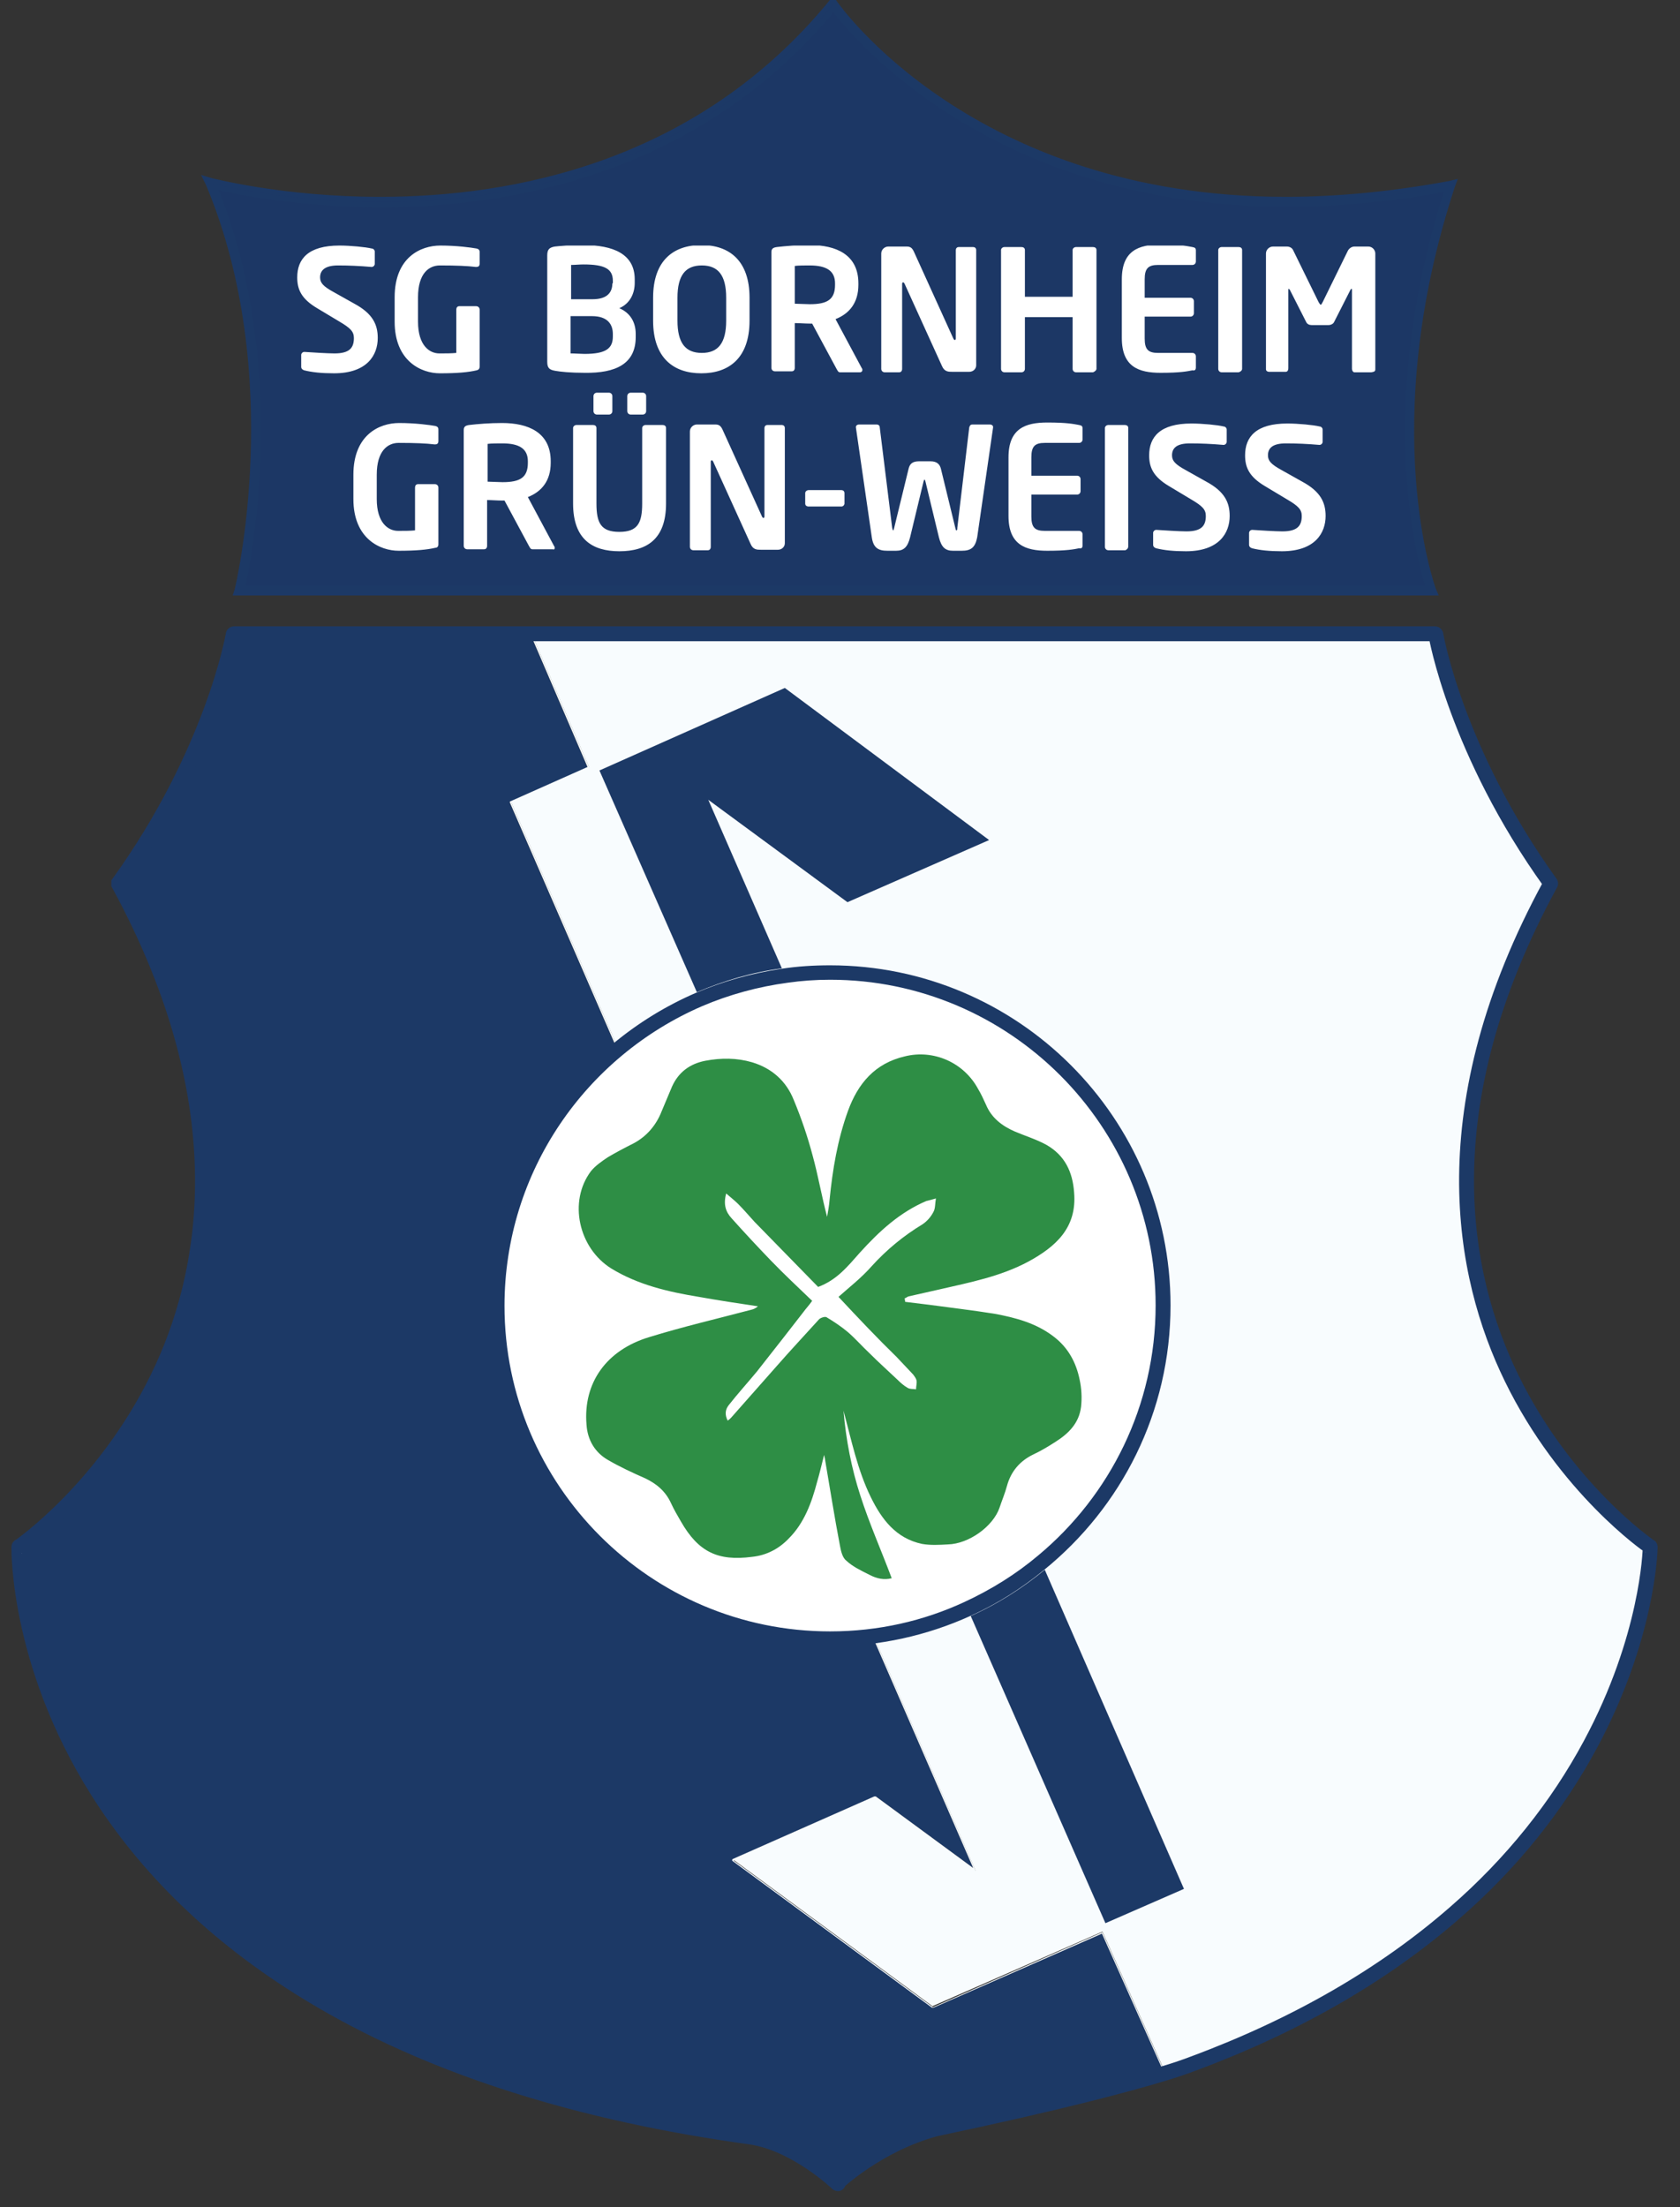 <?xml version="1.0" encoding="utf-8"?>
<!-- Generator: Adobe Illustrator 22.1.0, SVG Export Plug-In . SVG Version: 6.00 Build 0)  -->
<svg version="1.1" id="Ebene_1" xmlns="http://www.w3.org/2000/svg" xmlns:xlink="http://www.w3.org/1999/xlink" x="0px" y="0px"
	 viewBox="0 0 338 444" style="enable-background:new 0 0 338 444;" xml:space="preserve">
<rect x="0" y="0" width="338" height="444" fill="#333333" stroke="none"/>
<style type="text/css">
	.st0{clip-path:url(#SVGID_2_);fill:#1C3966;}
	.st1{clip-path:url(#SVGID_2_);fill:#1C3765;}
	.st2{clip-path:url(#SVGID_2_);fill:none;stroke:#F8FCFE;stroke-miterlimit:10;}
	.st3{clip-path:url(#SVGID_2_);fill:#1C3866;}
	.st4{clip-path:url(#SVGID_2_);fill:none;stroke:#1C3966;stroke-miterlimit:10;}
	.st5{clip-path:url(#SVGID_2_);fill:#F8FCFE;}
	.st6{clip-path:url(#SVGID_2_);fill:#FFFFFF;}
	.st7{clip-path:url(#SVGID_4_);fill:#FFFFFF;}
	.st8{clip-path:url(#SVGID_6_);fill:#2E8E45;}
	.st9{clip-path:url(#SVGID_6_);fill:none;stroke:#1C3966;stroke-width:3;stroke-miterlimit:10;}
</style>
<g>
	<defs>
		<rect id="SVGID_1_" x="-113" y="-69.9" width="566.9" height="566.9"/>
	</defs>
	<clipPath id="SVGID_2_">
		<use xlink:href="#SVGID_1_"  style="overflow:visible;"/>
	</clipPath>
	<path class="st0" d="M4.3,311.5c0,1.9,0.3,25.6,17.4,51.2C38.2,387.4,74,418.9,151,429.5c8.6,1.2,16.4,8.1,17.6,9.2
		c1.2-1.1,8.9-7.8,19.7-10.8c24.8-5.3,38.5-9,45.8-11.2L221.7,389l-33.9,14.9c-0.1,0-0.2,0-0.2,0l-40.1-29.5
		c-0.1-0.1-0.1-0.1-0.1-0.2c0-0.1,0.1-0.2,0.1-0.2l28.5-12.6c0.1,0,0.2,0,0.2,0l19.6,14.4l-93.2-214.2c-0.1-0.1,0-0.3,0.1-0.3
		l15.5-6.9l-11.3-26.3H47.4c-0.4,2.4-5,24.8-23,49.8c10.8,19.9,16.5,39.3,16.9,57.7c0.3,14.7-2.8,28.8-9.1,41.9
		C21.7,298.8,5.8,310.5,4.3,311.5"/>
	<path class="st1" d="M48.1,118.8H288c0,0-12.3-32.4,3.8-81.4C203.5,54,167.6,0.8,167.6,0.8C120.8,58,42.3,36.8,42.3,36.8
		C58.8,76,48.1,118.8,48.1,118.8"/>
	<path class="st2" d="M48.1,118.8H288c0,0-12.3-32.4,3.8-81.4C203.5,54,167.6,0.8,167.6,0.8C120.8,58,42.3,36.8,42.3,36.8
		C58.8,76,48.1,118.8,48.1,118.8z"/>
	<path class="st3" d="M288,119.3H47.5l0.2-0.6c0.1-0.4,10.4-43.1-5.8-81.7L41.4,36l1,0.3c0.1,0,14.4,3.8,34.1,3.8
		c26.6,0,63.9-6.9,90.7-39.6l0.4-0.5l0.4,0.6c0.3,0.4,27.4,39.5,90.7,39.5c10.5,0,21.6-1.1,33-3.2l0.8-0.2l-0.3,0.8
		c-15.8,48.3-3.9,80.8-3.8,81.1l0.3,0.7H288z M48.8,118.3h238.6c-1.6-4.9-10.5-35.9,3.8-80.3c-11.1,2.1-22,3.1-32.3,3.1
		c-59.8,0-87.6-34.7-91.2-39.4c-27,32.6-64.4,39.5-91.1,39.5c-16.9,0-29.9-2.8-33.4-3.6C57.9,73.6,50,112.9,48.8,118.3"/>
	<path class="st4" d="M288,119.3H47.5l0.2-0.6c0.1-0.4,10.4-43.1-5.8-81.7L41.4,36l1,0.3c0.1,0,14.4,3.8,34.1,3.8
		c26.6,0,63.9-6.9,90.7-39.6l0.4-0.5l0.4,0.6c0.3,0.4,27.4,39.5,90.7,39.5c10.5,0,21.6-1.1,33-3.2l0.8-0.2l-0.3,0.8
		c-15.8,48.3-3.9,80.8-3.8,81.1l0.3,0.7H288z M48.8,118.3h238.6c-1.6-4.9-10.5-35.9,3.8-80.3c-11.1,2.1-22,3.1-32.3,3.1
		c-59.8,0-87.6-34.7-91.2-39.4c-27,32.6-64.4,39.5-91.1,39.5c-16.9,0-29.9-2.8-33.4-3.6C57.9,73.6,50,112.9,48.8,118.3z"/>
	<path class="st0" d="M210.2,315.8c-4.5,3.7-9.5,6.8-14.9,9.3l-0.6-1.4l-0.6-1.4l-52.7-119.9l-0.6-1.4l-0.6-1.4
		c5.4-2.3,11.1-4,17.1-4.8l0.6,1.4l0.6,1.4L208.9,313l0.6,1.5L210.2,315.8z"/>
	<path class="st5" d="M331.9,311.3c0-0.3-0.6,69.7-91.6,103.6c0,0-1.5,0.6-5.9,2l-12.6-28.3l-34.2,15l-40.1-29.5l28.5-12.6
		l20.3,14.9l-93.5-215.1l15.7-7l-11.5-26.7h121.8h59.9c0,0,3.9,23.4,23.1,50.1C264.3,265.2,331.9,311.3,331.9,311.3"/>
	<path class="st5" d="M221.8,388.7l12.6,28.3c-6.8,2.1-20.5,5.8-46.1,11.2c-11.9,3.3-19.8,10.9-19.8,10.9s-8.3-8-17.7-9.3
		C1.6,409.2,4.1,311.3,4.1,311.3s67.6-46.2,20-133.5c19.2-26.7,23.1-50,23.1-50h59.9l11.5,26.7l-15.7,7l93.5,215.1l-20.3-14.9
		l-28.5,12.6l40.1,29.5L221.8,388.7z M234.1,416.8L221.7,389l-33.9,14.9c-0.1,0-0.2,0-0.3,0l-40.1-29.5c-0.1-0.1-0.1-0.1-0.1-0.2
		c0-0.1,0.1-0.2,0.1-0.2l28.5-12.6c0.1,0,0.2,0,0.3,0l19.6,14.4l-93.2-214.3c-0.1-0.1,0-0.3,0.1-0.3l15.5-6.9L106.9,128H47.4
		c-0.4,2.4-5,24.8-23,49.8c10.8,19.9,16.5,39.3,16.9,57.7c0.3,14.7-2.8,28.8-9.1,41.9c-10.4,21.3-26.4,33-27.8,34
		c0,1.9,0.3,25.6,17.4,51.2c16.4,24.6,52.2,56.2,129.2,66.8c8.6,1.2,16.4,8.1,17.6,9.2c1.2-1.1,8.9-7.8,19.7-10.8
		C213.1,422.6,226.9,419,234.1,416.8"/>
	<path class="st6" d="M234,262.7c0,37-30,67-67,67c-37,0-67-30-67-67c0-37,30-67,67-67C204.1,195.7,234,225.7,234,262.7"/>
	<path class="st0" d="M167,194.2c-3.3,0-6.6,0.2-9.8,0.7c-6,0.9-11.7,2.5-17.1,4.8c-24.4,10.5-41.6,34.8-41.6,63
		c0,37.8,30.7,68.5,68.5,68.5c10,0,19.6-2.2,28.2-6.1c5.4-2.4,10.4-5.6,14.9-9.3c15.5-12.6,25.4-31.7,25.4-53.2
		C235.5,224.9,204.8,194.2,167,194.2 M167,328.2c-36.1,0-65.5-29.4-65.5-65.5c0-27,16.4-50.2,39.8-60.3c5.4-2.3,11.2-3.9,17.2-4.7
		c2.8-0.4,5.6-0.6,8.5-0.6c36.1,0,65.5,29.4,65.5,65.5c0,20.2-9.2,38.3-23.6,50.3c-4.5,3.8-9.5,6.9-14.9,9.4
		C185.8,326.1,176.7,328.2,167,328.2"/>
	<path class="st0" d="M238.2,380l-15.8,6.9l-27.1-61.8c5.4-2.4,10.4-5.6,14.9-9.3L238.2,380z"/>
	<path class="st0" d="M170.5,181.5l-28-20.6l14.8,33.9c-6,0.8-11.7,2.5-17.1,4.8l-19.6-44.6l37.3-16.6L199,169L170.5,181.5z"/>
</g>
<g>
	<defs>
		<rect id="SVGID_3_" x="59.7" y="49.4" width="217" height="61.5"/>
	</defs>
	<clipPath id="SVGID_4_">
		<use xlink:href="#SVGID_3_"  style="overflow:visible;"/>
	</clipPath>
	<path class="st7" d="M266.7,103.8c0-2.7-1-4.9-4.7-6.9l-4.1-2.3c-2.2-1.2-2.8-1.9-2.8-3c0-1.5,1-2.4,3.6-2.4c2.2,0,4.4,0.1,6.7,0.3
		h0.1c0.3,0,0.6-0.3,0.6-0.6v-2.5c0-0.3-0.3-0.6-0.6-0.6c-1.2-0.3-4.3-0.6-6.5-0.6c-6.3,0-8.5,2.7-8.5,6.4c0,2.4,0.8,4.3,4,6.2
		l4.5,2.7c2.2,1.3,2.9,2,2.9,3.3c0,2-0.9,3.1-3.9,3.1c-1.3,0-4.6-0.2-6-0.3h-0.1c-0.3,0-0.6,0.3-0.6,0.6v2.4c0,0.4,0.3,0.6,0.6,0.7
		c1.6,0.4,3.5,0.6,6,0.6C264.6,110.9,266.7,107.2,266.7,103.8 M247.4,103.8c0-2.7-1-4.9-4.7-6.9l-4.1-2.3c-2.2-1.2-2.8-1.9-2.8-3
		c0-1.5,1-2.4,3.6-2.4c2.2,0,4.4,0.1,6.7,0.3h0.1c0.3,0,0.6-0.3,0.6-0.6v-2.5c0-0.3-0.3-0.6-0.6-0.6c-1.2-0.3-4.3-0.6-6.5-0.6
		c-6.3,0-8.5,2.7-8.5,6.4c0,2.4,0.8,4.3,4,6.2l4.5,2.7c2.2,1.3,2.9,2,2.9,3.3c0,2-0.9,3.1-3.9,3.1c-1.3,0-4.6-0.2-6-0.3h-0.1
		c-0.3,0-0.6,0.3-0.6,0.6v2.4c0,0.4,0.3,0.6,0.6,0.7c1.6,0.4,3.5,0.6,6,0.6C245.3,110.9,247.4,107.2,247.4,103.8 M227,109.9V86.1
		c0-0.4-0.3-0.6-0.7-0.6H223c-0.4,0-0.7,0.3-0.7,0.6v23.9c0,0.4,0.3,0.7,0.7,0.7h3.4C226.7,110.6,227,110.3,227,109.9 M217.8,109.7
		v-2.2c0-0.4-0.3-0.7-0.7-0.7h-6.9c-2,0-2.7-0.7-2.7-2.9v-4.4h9.2c0.4,0,0.7-0.3,0.7-0.7v-2.4c0-0.4-0.3-0.7-0.7-0.7h-9.2v-3.7
		c0-2.2,0.7-2.9,2.7-2.9h6.9c0.4,0,0.7-0.3,0.7-0.7v-2.2c0-0.5-0.2-0.6-0.7-0.7c-1.1-0.2-2.4-0.5-6.4-0.5c-4.4,0-7.8,1.2-7.8,7v11.8
		c0,5.8,3.4,7,7.8,7c4,0,5.4-0.3,6.4-0.5C217.6,110.4,217.8,110.2,217.8,109.7 M199.8,85.9c0-0.3-0.3-0.5-0.6-0.5h-3.6
		c-0.3,0-0.5,0.2-0.6,0.6l-2.4,20.2c0,0.3,0,0.5-0.2,0.5c-0.1,0-0.1-0.2-0.2-0.5l-2.9-11.9c-0.2-0.8-0.7-1.5-2.1-1.5h-2.3
		c-1.5,0-1.9,0.7-2.1,1.5l-2.9,11.9c-0.1,0.3-0.1,0.5-0.2,0.5c-0.1,0-0.1-0.2-0.2-0.5L177,86c0-0.4-0.3-0.6-0.6-0.6h-3.6
		c-0.3,0-0.6,0.2-0.6,0.5V86l3.2,22.1c0.3,2.1,1.3,2.7,3.1,2.7h1.8c1.5,0,2.3-0.7,2.8-2.7l2.7-11.2c0.1-0.3,0.1-0.4,0.2-0.4
		c0.1,0,0.1,0.1,0.2,0.4l2.7,11.2c0.5,2,1.3,2.7,2.8,2.7h1.8c1.8,0,2.7-0.6,3.1-2.7l3.2-22.1V85.9z M169.9,101.3v-2.1
		c0-0.4-0.3-0.6-0.6-0.6h-6.6c-0.4,0-0.7,0.3-0.7,0.6v2.1c0,0.4,0.3,0.6,0.7,0.6h6.6C169.6,101.9,169.9,101.6,169.9,101.3
		 M157.9,109.3V86.1c0-0.4-0.3-0.6-0.6-0.6h-2.9c-0.4,0-0.6,0.3-0.6,0.6v17.8c0,0.2-0.1,0.3-0.2,0.3c-0.1,0-0.2-0.1-0.3-0.3
		l-7.9-17.4c-0.4-0.9-0.8-1.1-1.5-1.1h-3.7c-0.7,0-1.4,0.6-1.4,1.4v23.2c0,0.4,0.3,0.7,0.7,0.7h2.9c0.4,0,0.6-0.3,0.6-0.7V92.9
		c0-0.2,0.1-0.3,0.2-0.3c0.1,0,0.2,0.1,0.3,0.3l7.5,16.5c0.5,1.2,1.3,1.2,2.1,1.2h3.4C157.3,110.6,157.9,110,157.9,109.3
		 M123.2,82.7v-3c0-0.4-0.3-0.7-0.7-0.7h-2.4c-0.4,0-0.7,0.3-0.7,0.7v3c0,0.4,0.3,0.7,0.7,0.7h2.4C122.9,83.4,123.2,83.1,123.2,82.7
		 M130,82.7v-3c0-0.4-0.3-0.7-0.7-0.7h-2.4c-0.4,0-0.7,0.3-0.7,0.7v3c0,0.4,0.3,0.7,0.7,0.7h2.4C129.7,83.4,130,83.1,130,82.7
		 M134,101.3V86.1c0-0.4-0.3-0.6-0.7-0.6h-3.4c-0.4,0-0.7,0.3-0.7,0.6v15.2c0,3.9-0.9,5.7-4.6,5.7s-4.6-1.8-4.6-5.7V86.1
		c0-0.4-0.3-0.6-0.7-0.6H116c-0.4,0-0.7,0.3-0.7,0.6v15.2c0,7.2,3.9,9.6,9.3,9.6C130.1,110.9,134,108.5,134,101.3 M106.2,93.1
		c0,3-1.6,3.9-5.1,3.9c-0.6,0-2.5-0.1-3-0.1v-7.6c0.6-0.1,2.3-0.1,3-0.1c3.4,0,5.1,1.1,5.1,3.6V93.1z M111.6,110.2
		c0-0.1,0-0.2-0.1-0.3l-5.3-9.9c2.8-1.1,4.6-3.3,4.6-6.9v-0.3c0-5.8-4.5-7.7-9.8-7.7c-2.5,0-4.9,0.2-6.6,0.4c-0.7,0.1-1.1,0.3-1.1,1
		v23.3c0,0.4,0.3,0.7,0.7,0.7h3.4c0.4,0,0.6-0.3,0.6-0.7v-9.2c0.8,0,2.1,0.1,3,0.1h0.5l4.9,9.1c0.2,0.3,0.3,0.7,0.7,0.7h4.1
		C111.5,110.6,111.6,110.5,111.6,110.2 M88.2,109.5V98.1c0-0.4-0.3-0.7-0.7-0.7h-3.4c-0.4,0-0.6,0.3-0.6,0.7v8.6
		c-1,0.1-2.1,0.1-3.4,0.1c-2,0-4.3-1.6-4.3-6.4v-4.9c0-4.8,2.2-6.4,4.4-6.4c3.3,0,5.6,0.1,7.2,0.3h0.1c0.5,0,0.7-0.2,0.7-0.7v-2.3
		c0-0.4-0.2-0.6-0.6-0.7c-1.1-0.2-4-0.6-7.3-0.6c-4,0-9.2,2.4-9.2,10.4v4.9c0,8,5.4,10.4,9.1,10.4c3.5,0,5.7-0.2,7.4-0.6
		C88,110.2,88.2,109.9,88.2,109.5"/>
	<path class="st7" d="M276.7,74.3V51c0-0.7-0.6-1.4-1.4-1.4h-2.8c-0.5,0-1,0.3-1.3,0.8l-5.1,10.4c-0.2,0.3-0.2,0.5-0.4,0.5
		c-0.1,0-0.2-0.2-0.4-0.5l-5.1-10.4c-0.2-0.5-0.7-0.8-1.3-0.8h-2.8c-0.7,0-1.4,0.6-1.4,1.4v23.3c0,0.3,0.3,0.5,0.6,0.5h3.4
		c0.3,0,0.5-0.3,0.5-0.7V58.4c0-0.2,0-0.3,0.1-0.3c0,0,0.1,0.1,0.2,0.2l3.3,6.5c0.2,0.4,0.6,0.6,1.1,0.6h3.4c0.4,0,0.9-0.2,1.1-0.6
		l3.3-6.5c0.1-0.1,0.1-0.2,0.2-0.2c0.1,0,0.1,0.1,0.1,0.3v15.8c0,0.3,0.2,0.7,0.5,0.7h3.4C276.5,74.8,276.7,74.7,276.7,74.3
		 M249.9,74.2V50.3c0-0.4-0.3-0.6-0.7-0.6h-3.4c-0.4,0-0.7,0.3-0.7,0.6v23.9c0,0.4,0.3,0.7,0.7,0.7h3.4
		C249.6,74.8,249.9,74.5,249.9,74.2 M240.6,73.9v-2.2c0-0.4-0.3-0.7-0.7-0.7H233c-2,0-2.7-0.7-2.7-2.9v-4.4h9.2
		c0.4,0,0.7-0.3,0.7-0.7v-2.4c0-0.4-0.3-0.7-0.7-0.7h-9.2v-3.7c0-2.2,0.7-2.9,2.7-2.9h6.9c0.4,0,0.7-0.3,0.7-0.7v-2.2
		c0-0.5-0.2-0.6-0.7-0.7c-1.1-0.2-2.4-0.5-6.4-0.5c-4.4,0-7.8,1.2-7.8,7v11.8c0,5.8,3.4,7,7.8,7c4,0,5.4-0.3,6.4-0.5
		C240.4,74.6,240.6,74.4,240.6,73.9 M220.6,74.2V50.3c0-0.4-0.3-0.6-0.7-0.6h-3.4c-0.4,0-0.7,0.3-0.7,0.6v9.4h-9.6v-9.4
		c0-0.4-0.3-0.6-0.7-0.6h-3.4c-0.4,0-0.7,0.3-0.7,0.6v23.9c0,0.4,0.3,0.7,0.7,0.7h3.4c0.4,0,0.7-0.3,0.7-0.7V63.8h9.6v10.4
		c0,0.4,0.3,0.7,0.7,0.7h3.4C220.2,74.8,220.6,74.5,220.6,74.2 M196.4,73.5V50.3c0-0.4-0.3-0.6-0.6-0.6h-2.9c-0.4,0-0.6,0.3-0.6,0.6
		v17.8c0,0.2-0.1,0.3-0.2,0.3c-0.1,0-0.2-0.1-0.3-0.3l-7.9-17.4c-0.4-0.9-0.8-1.1-1.5-1.1h-3.7c-0.7,0-1.4,0.6-1.4,1.4v23.2
		c0,0.4,0.3,0.7,0.7,0.7h2.9c0.4,0,0.6-0.3,0.6-0.7V57.1c0-0.2,0.1-0.3,0.2-0.3c0.1,0,0.2,0.1,0.3,0.3l7.5,16.5
		c0.5,1.2,1.3,1.2,2.1,1.2h3.4C195.8,74.8,196.4,74.2,196.4,73.5 M168,57.3c0,3-1.6,3.9-5.1,3.9c-0.6,0-2.5-0.1-3-0.1v-7.6
		c0.6-0.1,2.3-0.1,3-0.1c3.4,0,5.1,1.1,5.1,3.6V57.3z M173.5,74.4c0-0.1,0-0.2-0.1-0.3l-5.3-9.9c2.8-1.1,4.6-3.3,4.6-6.9V57
		c0-5.8-4.5-7.7-9.8-7.7c-2.5,0-4.9,0.2-6.6,0.4c-0.7,0.1-1.1,0.3-1.1,1v23.3c0,0.4,0.3,0.7,0.7,0.7h3.4c0.4,0,0.6-0.3,0.6-0.7V65
		c0.8,0,2.1,0.1,3,0.1h0.5l4.9,9.1c0.2,0.3,0.3,0.7,0.7,0.7h4.1C173.4,74.8,173.5,74.7,173.5,74.4 M146.1,64.5
		c0,4.5-1.6,6.5-4.9,6.5c-3.3,0-4.9-2-4.9-6.5v-4.6c0-4.5,1.6-6.5,4.9-6.5c3.3,0,4.9,2,4.9,6.5V64.5z M150.8,64.5v-4.6
		c0-7.5-4.1-10.6-9.7-10.6c-5.6,0-9.7,3.1-9.7,10.6v4.6c0,7.5,4.1,10.6,9.7,10.6C146.7,75.1,150.8,72,150.8,64.5 M123.3,67.7
		c0,2.4-1.4,3.5-5.7,3.5c-0.7,0-2-0.1-2.8-0.1v-7.5h4.3c3.2,0,4.2,1.7,4.2,3.6V67.7z M123.2,57c0,1.7-0.9,3.2-4,3.2h-4.3v-6.9
		c0.7,0,1.7-0.1,2.5-0.1c4.3,0,5.9,0.9,5.9,3.3V57z M127.9,67.8v-0.6c0-2.5-1.2-4.3-3.3-5.2c2.1-0.9,3.1-2.9,3.1-5.1v-0.7
		c0-5.1-4.3-6.9-10.4-6.9c-2.6,0-4.8,0.2-5.7,0.3c-1.1,0.2-1.5,0.6-1.5,1.8v21.4c0,1.3,0.5,1.6,1.6,1.8c1.1,0.2,3.1,0.4,5.9,0.4
		C123.9,75.1,127.9,73.2,127.9,67.8 M96.5,73.7V62.3c0-0.4-0.3-0.7-0.7-0.7h-3.4c-0.4,0-0.6,0.3-0.6,0.7V71c-1,0.1-2.1,0.1-3.4,0.1
		c-2,0-4.3-1.6-4.3-6.4v-4.9c0-4.8,2.2-6.4,4.4-6.4c3.3,0,5.6,0.1,7.2,0.3h0.1c0.5,0,0.7-0.2,0.7-0.7v-2.3c0-0.4-0.2-0.6-0.6-0.7
		c-1.1-0.2-4-0.6-7.3-0.6c-4,0-9.2,2.4-9.2,10.4v4.9c0,8,5.4,10.4,9.1,10.4c3.5,0,5.7-0.2,7.4-0.6C96.3,74.4,96.5,74.2,96.5,73.7
		 M76,68c0-2.7-1-4.9-4.7-6.9l-4.1-2.3c-2.2-1.2-2.8-1.9-2.8-3c0-1.5,1.1-2.4,3.6-2.4c2.2,0,4.4,0.1,6.7,0.3h0.1
		c0.3,0,0.6-0.3,0.6-0.6v-2.5c0-0.3-0.3-0.6-0.6-0.6c-1.2-0.3-4.3-0.6-6.5-0.6c-6.3,0-8.5,2.7-8.5,6.4c0,2.4,0.8,4.3,4,6.2l4.5,2.7
		c2.2,1.3,2.9,2,2.9,3.3c0,2-0.9,3.1-3.9,3.1c-1.3,0-4.6-0.2-6-0.3h-0.1c-0.3,0-0.6,0.3-0.6,0.6v2.4c0,0.4,0.3,0.6,0.6,0.7
		c1.6,0.4,3.5,0.6,6,0.6C73.9,75.1,76,71.4,76,68"/>
</g>
<g>
	<defs>
		<rect id="SVGID_5_" x="-113" y="-69.9" width="566.9" height="566.9"/>
	</defs>
	<clipPath id="SVGID_6_">
		<use xlink:href="#SVGID_5_"  style="overflow:visible;"/>
	</clipPath>
	<path class="st8" d="M182.1,261.9c1.6,0.2,3.3,0.4,4.9,0.6c4.4,0.6,8.7,1.1,13.1,1.8c4.3,0.8,8.4,1.9,11.9,4.6
		c2.9,2.2,4.5,5.2,5.2,8.6c0.4,1.8,0.5,3.7,0.3,5.5c-0.4,3.3-2.5,5.4-5.2,7.1c-1.4,0.9-2.9,1.8-4.4,2.5c-2.7,1.3-4.5,3.4-5.3,6.3
		c-0.4,1.5-1,2.9-1.5,4.4c-1.3,3.8-6.2,7.3-10.4,7.4c-1.7,0.1-3.5,0.2-5.2-0.1c-5.2-1.1-8.1-4.9-10.3-9.4
		c-2.7-5.5-3.9-11.5-5.5-17.4c0.5,5.8,1.6,11.6,3.4,17.1c1.8,5.6,4.2,11,6.3,16.6c-1.5,0.4-3,0.1-4.5-0.7c-1.6-0.8-3.3-1.6-4.6-2.8
		c-0.8-0.6-1.1-1.9-1.3-3c-1.1-5.7-2-11.5-3-17.3c0-0.2-0.1-0.5-0.2-1c-0.5,2-0.9,3.7-1.4,5.4c-1.1,4.2-2.6,8.3-5.7,11.4
		c-2,2.1-4.5,3.4-7.4,3.7c-6.9,0.9-10.8-1-14.3-7.1c-0.7-1.2-1.4-2.4-2-3.7c-1.1-2.4-2.9-3.9-5.2-5c-2.5-1.1-5.1-2.3-7.5-3.7
		c-2.6-1.5-4.1-4-4.3-7.1c-0.7-8.4,4-15,12.6-17.6c6.8-2.1,13.7-3.7,20.5-5.5c0.5-0.1,0.9-0.3,1.4-0.7c-4-0.6-8-1.2-11.9-1.9
		c-6.1-1-12.2-2.4-17.6-5.7c-6.6-4.1-8.7-13.5-4.1-19.6c0.9-1.1,2.2-2,3.4-2.8c1.7-1,3.4-1.9,5.2-2.8c2.6-1.4,4.5-3.6,5.6-6.4
		c0.7-1.7,1.4-3.3,2.1-5c1.3-2.9,3.6-4.6,6.7-5.2c3.2-0.6,6.3-0.6,9.4,0.3c4,1.2,6.9,3.8,8.4,7.6c1.5,3.6,2.8,7.4,3.8,11.2
		c1.1,4,1.8,8.1,2.9,12.3c0.2-1.1,0.4-2.2,0.5-3.4c0.6-6.1,1.6-12.1,3.7-17.9c2-5.5,5.4-9.6,11.5-11c5.7-1.4,11.8,1.2,14.7,6.6
		c0.6,1,1.1,2.1,1.6,3.2c1.1,2.6,3.2,4.2,5.7,5.3c2.1,0.9,4.4,1.6,6.4,2.7c3.7,2.1,5.3,5.4,5.6,9.6c0.6,7.1-3.7,10.9-9.2,13.9
		c-5.6,3-11.8,4.2-17.9,5.6c-2.1,0.5-4.1,0.9-6.2,1.4c-0.3,0.1-0.5,0.3-0.8,0.4C182.1,261.6,182.1,261.8,182.1,261.9 M168.7,260.9
		c2-1.8,4.6-3.8,6.7-6.2c3-3.3,6.4-6.1,10.2-8.4c0.9-0.6,1.7-1.5,2.2-2.5c0.4-0.7,0.3-1.6,0.5-2.7c-1,0.3-1.5,0.4-1.9,0.5
		c-5.4,2.3-9.5,6.1-13.4,10.4c-2.4,2.7-4.6,5.5-8.4,6.9c-4.2-4.3-8.5-8.7-12.8-13.1c-1.1-1.2-2.2-2.5-3.3-3.6
		c-0.7-0.7-1.5-1.3-2.4-2.1c-0.6,2.2-0.1,3.7,1.1,5c2.6,2.9,5.2,5.7,7.9,8.5c2.7,2.8,5.5,5.4,8.3,8.1c-0.7,1-1.3,1.6-1.8,2.3
		c-1.4,1.8-2.8,3.6-4.2,5.4c-1.7,2.2-3.4,4.3-5.1,6.5c-1.9,2.3-3.9,4.5-5.7,6.8c-0.7,0.9-0.8,1.9-0.2,3.1c0.3-0.2,0.5-0.4,0.7-0.6
		c3-3.4,6.1-6.9,9.1-10.3c2.8-3.2,5.7-6.3,8.6-9.5c0.3-0.3,1.2-0.6,1.5-0.4c1.5,0.9,3,1.9,4.3,3c1.5,1.3,2.9,2.9,4.4,4.3
		c1.8,1.8,3.7,3.5,5.6,5.3c0.6,0.6,1.3,1.2,2,1.6c0.5,0.3,1.1,0.2,1.7,0.3c0-0.6,0.2-1.2,0.1-1.8c-0.1-0.4-0.4-0.8-0.7-1.2
		c-1.1-1.2-2.2-2.3-3.3-3.5C176.6,269.3,172.8,265.3,168.7,260.9"/>
	<path class="st9" d="M168.6,439.3c-0.1,0-0.1,0-0.2-0.1c-0.1-0.1-8.4-8-17.5-9.3c-34.1-4.7-63-13.8-86-27.2
		c-18.4-10.7-33.1-24.1-43.6-39.8C3.4,336.2,3.8,311.6,3.8,311.3c0-0.1,0-0.2,0.1-0.2c0.2-0.1,17-11.8,27.8-33.9
		c10-20.4,16.7-54.2-7.8-99.3c0-0.1,0-0.2,0-0.3c18.9-26.3,23-49.7,23-49.9c0-0.1,0.1-0.2,0.2-0.2h241.6c0.1,0,0.2,0.1,0.2,0.2
		c0,0.2,4.1,23.6,23,49.9c0.1,0.1,0.1,0.2,0,0.3c-24.5,45-17.8,78.8-7.8,99.3c10.8,22.2,27.6,33.8,27.8,33.9c0.1,0,0.1,0.1,0.1,0.2
		c0,0.7-0.5,18.2-12,39.6c-6.7,12.5-15.9,24-27.3,33.9c-14.2,12.4-31.8,22.6-52.5,30.3c-0.1,0-1.6,0.7-5.9,2c0,0,0,0,0,0
		c-7.2,2.2-21,5.9-46.1,11.2c-11.7,3.2-19.6,10.8-19.7,10.8C168.7,439.3,168.6,439.3,168.6,439.3z"/>
</g>
</svg>
